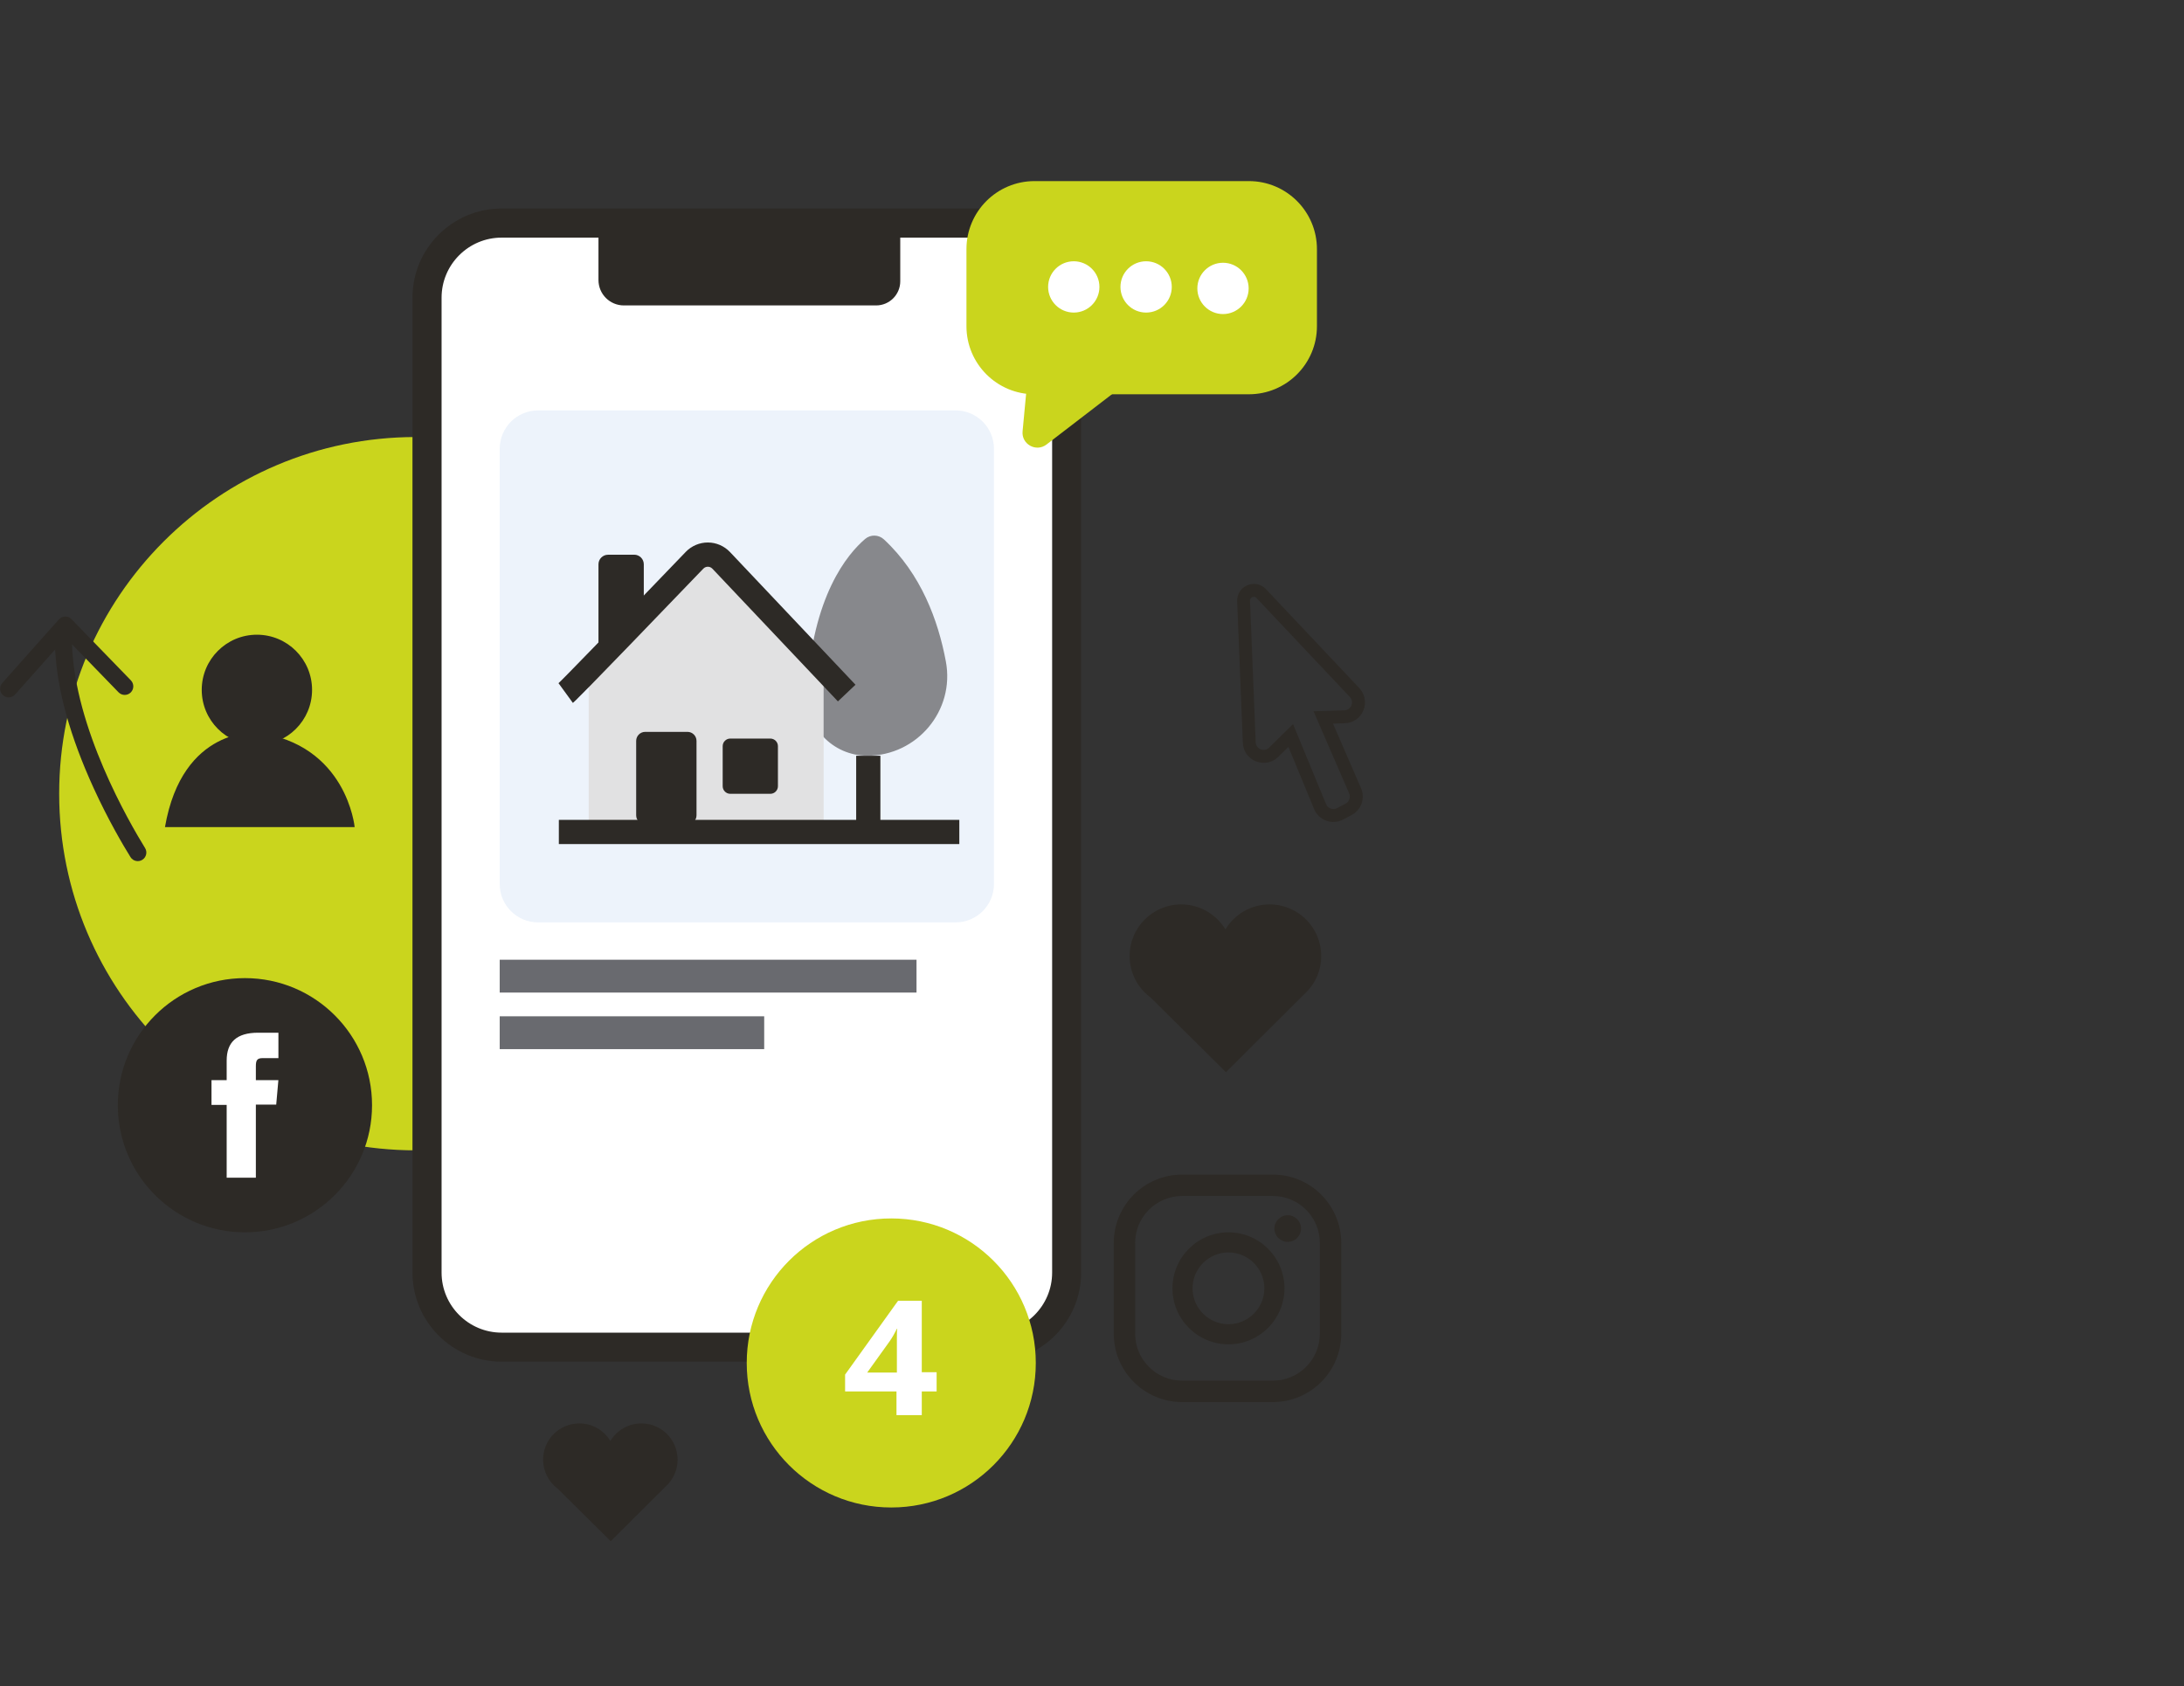 <?xml version="1.0" encoding="UTF-8"?>
<svg xmlns="http://www.w3.org/2000/svg" xmlns:xlink="http://www.w3.org/1999/xlink" id="Laag_1" version="1.1" viewBox="0 0 544 420">
  <rect x="0" y="0" width="544" height="420" fill="#333333" stroke="none"/>
  <defs>
    <style>
      .st0 {
        fill: none;
      }

      .st1 {
        fill: #696a6f;
      }

      .st2 {
        fill: #e1e1e2;
      }

      .st3 {
        fill: #2d2a26;
      }

      .st4 {
        fill: #87888c;
      }

      .st5 {
        clip-path: url(#clippath-1);
      }

      .st6 {
        clip-path: url(#clippath-4);
      }

      .st7 {
        clip-path: url(#clippath-2);
      }

      .st8 {
        fill: #cad51d;
      }

      .st9 {
        fill: #fff;
      }

      .st10 {
        fill: #edf3fb;
      }

      .st11 {
        clip-path: url(#clippath);
      }
    </style>
    <clipPath id="clippath">
      <rect class="st0" y="45.11" width="340" height="338.79"></rect>
    </clipPath>
    <clipPath id="clippath-1">
      <rect class="st0" y="45.11" width="340" height="338.79"></rect>
    </clipPath>
    <clipPath id="clippath-2">
      <rect class="st0" y="45.11" width="340" height="338.79"></rect>
    </clipPath>
    <clipPath id="clippath-4">
      <rect class="st0" y="45.11" width="340" height="338.79"></rect>
    </clipPath>
  </defs>
  <g class="st11">
    <path class="st8" d="M103.58,286.54c49.07,0,88.84-39.78,88.84-88.84s-39.78-88.84-88.84-88.84S14.74,148.64,14.74,197.7s39.78,88.84,88.84,88.84"></path>
    <path class="st9" d="M247.1,335.56h-122.16c-10.26,0-18.58-8.32-18.58-18.58V74.14c0-10.26,8.32-18.58,18.58-18.58h122.16c10.26,0,18.58,8.32,18.58,18.58v242.85c0,10.26-8.32,18.58-18.58,18.58"></path>
    <path class="st3" d="M124.95,59.19c-8.25,0-14.96,6.71-14.96,14.96v242.84c0,8.25,6.71,14.96,14.96,14.96h122.16c8.25,0,14.96-6.71,14.96-14.96V74.14c0-8.25-6.71-14.96-14.96-14.96h-122.16ZM247.1,339.18h-122.16c-12.24,0-22.2-9.96-22.2-22.2V74.14c0-12.24,9.96-22.2,22.2-22.2h122.16c12.24,0,22.2,9.96,22.2,22.2v242.84c0,12.24-9.96,22.2-22.2,22.2"></path>
    <path class="st10" d="M238.02,229.76h-103.99c-5.28,0-9.56-4.28-9.56-9.56v-108.41c0-5.28,4.28-9.56,9.56-9.56h103.99c5.28,0,9.56,4.28,9.56,9.56v108.41c0,5.28-4.28,9.56-9.56,9.56"></path>
    <path class="st4" d="M216,188.25h0c12.43,0,21.89-11.26,19.6-23.48-1.91-10.25-6.2-21.86-15.44-30.42-1.31-1.21-3.32-1.25-4.67-.1-4.39,3.75-13.15,14.15-14.48,38.13-.48,8.61,6.36,15.86,14.99,15.86"></path>
  </g>
  <polygon class="st2" points="146.64 166.78 146.64 207.23 205.15 207.23 205.15 166.65 175.82 138.01 146.64 166.78"></polygon>
  <g class="st5">
    <path class="st3" d="M142.68,175.07l-3.55-4.88s-.08.06-.14.11c1.1-.97,13.3-13.55,31.83-32.84,1.43-1.49,3.45-2.34,5.51-2.33,2.07,0,4.07.87,5.5,2.38l31.26,33.05-4.38,4.15-31.26-33.05c-.4-.43-.89-.49-1.14-.49h0c-.25,0-.73.06-1.13.48-31.27,32.54-32.12,33.16-32.49,33.43"></path>
    <path class="st3" d="M171.24,182.3h-10.53c-1.24,0-2.25,1.01-2.25,2.25v18.54c0,1.24,1.01,2.25,2.25,2.25h10.53c1.24,0,2.25-1.01,2.25-2.25v-18.54c0-1.24-1.01-2.25-2.25-2.25"></path>
    <path class="st3" d="M191.88,197.73h-9.98c-1.04,0-1.89-.85-1.89-1.89v-9.98c0-1.04.84-1.89,1.89-1.89h9.98c1.04,0,1.89.85,1.89,1.89v9.98c0,1.04-.85,1.89-1.89,1.89"></path>
  </g>
  <rect class="st3" x="139.2" y="204.22" width="99.75" height="6.03"></rect>
  <rect class="st3" x="213.26" y="188.25" width="6.03" height="18.99"></rect>
  <g class="st7">
    <path class="st3" d="M157.97,138.18h-6.52c-1.31,0-2.38,1.07-2.38,2.38v20.2h.71c5.84,0,10.58-4.74,10.58-10.58v-9.62c0-1.32-1.07-2.39-2.39-2.39"></path>
    <path class="st3" d="M320.75,302.7c-1.83,0-3.32,1.49-3.32,3.32s1.49,3.32,3.32,3.32,3.32-1.49,3.32-3.32-1.49-3.32-3.32-3.32"></path>
    <path class="st3" d="M305.99,329.85c-4.93,0-8.94-4.01-8.94-8.94s4.01-8.94,8.94-8.94,8.94,4.01,8.94,8.94-4.01,8.94-8.94,8.94M305.99,306.96c-7.69,0-13.95,6.26-13.95,13.95s6.26,13.95,13.95,13.95,13.95-6.26,13.95-13.95-6.26-13.95-13.95-13.95"></path>
    <path class="st3" d="M294.44,297.91c-6.45,0-11.69,5.24-11.69,11.69v22.62c0,6.44,5.24,11.69,11.69,11.69h22.62c6.44,0,11.69-5.24,11.69-11.69v-22.62c0-6.44-5.24-11.69-11.69-11.69h-22.62ZM317.06,349.24h-22.62c-9.38,0-17.02-7.63-17.02-17.02v-22.62c0-9.38,7.63-17.02,17.02-17.02h22.62c9.38,0,17.02,7.63,17.02,17.02v22.62c0,9.38-7.64,17.02-17.02,17.02"></path>
    <path class="st3" d="M61.01,306.96c17.49,0,31.66-14.18,31.66-31.66s-14.17-31.66-31.66-31.66-31.66,14.18-31.66,31.66,14.17,31.66,31.66,31.66"></path>
    <path class="st9" d="M56.46,293.36h7.27v-18.21h5.07l.54-6.1h-5.61v-3.47c0-1.44.29-2.01,1.68-2.01h3.94v-6.33h-5.04c-5.41,0-7.85,2.38-7.85,6.95v4.86h-3.78v6.17h3.78v18.14Z"></path>
    <path class="st3" d="M218.22,76.08h-62.82c-3.5,0-6.33-2.83-6.33-6.33v-10.97h75.17v11.28c0,3.33-2.7,6.02-6.02,6.02"></path>
    <path class="st3" d="M329.09,238.13c0-7.1-5.75-12.85-12.85-12.85-4.67,0-8.77,2.5-11.01,6.23-2.25-3.73-6.34-6.23-11.01-6.23-7.1,0-12.85,5.75-12.85,12.85,0,4.23,2.04,7.97,5.19,10.31l18.81,18.63,19.53-19.45c2.58-2.35,4.2-5.73,4.2-9.5"></path>
    <path class="st3" d="M168.78,363.58c0-4.98-4.04-9.02-9.02-9.02-3.28,0-6.15,1.75-7.73,4.37-1.58-2.62-4.45-4.37-7.73-4.37-4.98,0-9.02,4.04-9.02,9.02,0,2.97,1.43,5.6,3.64,7.24l13.2,13.08,13.71-13.65c1.81-1.65,2.95-4.03,2.95-6.67"></path>
    <path class="st8" d="M311.08,98.21h-53.4c-9.36,0-16.95-7.59-16.95-16.95v-19.2c0-9.36,7.59-16.95,16.95-16.95h53.4c9.36,0,16.95,7.59,16.95,16.95v19.2c0,9.36-7.59,16.95-16.95,16.95"></path>
    <path class="st8" d="M255.92,94.59l-1.21,12.85c-.3,3.22,3.38,5.26,5.95,3.29l21.01-16.14h-25.75Z"></path>
    <path class="st3" d="M322.09,180.39l8.21,19.91c.22.52.63.92,1.16,1.11.53.19,1.1.15,1.6-.12l2.11-1.12c.91-.48,1.3-1.6.89-2.54l-8.88-20.46,7.66-.23c.8-.02,1.46-.48,1.77-1.22.31-.74.16-1.53-.39-2.12l-23.24-24.64c-.4-.43-.87-.3-1.05-.22-.18.08-.6.32-.57.9l1.41,35.24c.03.81.5,1.46,1.25,1.76.75.3,1.54.14,2.12-.43l5.93-5.84ZM332.13,204.75c-.59,0-1.19-.1-1.76-.31-1.38-.5-2.49-1.56-3.05-2.91l-6.39-15.49-2.52,2.48c-1.49,1.46-3.62,1.9-5.56,1.13-1.94-.77-3.2-2.54-3.28-4.63l-1.41-35.24c-.07-1.75.93-3.32,2.54-4s3.43-.29,4.64.98l23.24,24.64c1.42,1.51,1.81,3.64,1.02,5.55-.79,1.92-2.57,3.15-4.65,3.21l-2.92.09,6.99,16.1c1.07,2.47.05,5.4-2.33,6.66l-2.11,1.12c-.76.4-1.6.61-2.44.61"></path>
    <path class="st9" d="M273.85,71.47c0,3.53-2.86,6.39-6.39,6.39s-6.39-2.86-6.39-6.39,2.86-6.39,6.39-6.39,6.39,2.86,6.39,6.39"></path>
    <path class="st9" d="M291.87,71.47c0,3.53-2.86,6.39-6.39,6.39s-6.39-2.86-6.39-6.39,2.86-6.39,6.39-6.39,6.39,2.86,6.39,6.39"></path>
    <path class="st9" d="M311.02,71.84c0,3.53-2.86,6.39-6.39,6.39s-6.39-2.86-6.39-6.39,2.86-6.39,6.39-6.39,6.39,2.86,6.39,6.39"></path>
  </g>
  <rect class="st1" x="124.47" y="239.06" width="103.82" height="8.18"></rect>
  <rect class="st1" x="124.47" y="253.15" width="65.88" height="8.18"></rect>
  <g class="st6">
    <path class="st3" d="M77.73,171.84c0,7.59-6.15,13.74-13.74,13.74s-13.74-6.15-13.74-13.74,6.15-13.74,13.74-13.74,13.74,6.15,13.74,13.74"></path>
    <path class="st3" d="M63.99,182.48s-18.56-1.58-22.9,23.55h47.25s-1.93-20.66-24.35-23.55"></path>
    <path class="st3" d="M.54,170.16l14.13-15.87c.83-.93,2.27-.96,3.13-.07l14.8,15.25c.82.85.8,2.2-.04,3.02h0c-.85.83-2.2.81-3.03-.04l-11.59-11.95h0c.67,20.89,14.18,44.24,18.19,50.73.61.98.33,2.27-.63,2.91h0c-1,.67-2.36.38-3-.65-1.83-2.95-5.5-9.16-9.15-17.13-5.88-12.85-9.11-24.44-9.62-34.57l-9.97,11.21c-.79.88-2.14.96-3.02.17h0c-.88-.79-.96-2.14-.17-3.02"></path>
  </g>
  <rect class="st0" width="544" height="420"></rect>
  <path class="st8" d="M222,375.5c19.9,0,36-16.1,36-36s-16.1-36-36-36-36,16.1-36,36,16.1,36,36,36"></path>
  <path class="st9" d="M233.3,346.6h-3.7v5.9h-6.3v-5.9h-12.8v-4.2l13.2-18.4h5.9v17.8h3.7v4.6h0v.2h0ZM223.4,342v-8.3c0-1.5,0-2.4.1-2.7h-.1c-.5,1-1.1,2.1-1.8,3.1l-5.6,7.8h7.4v.1h0Z"></path>
</svg>
